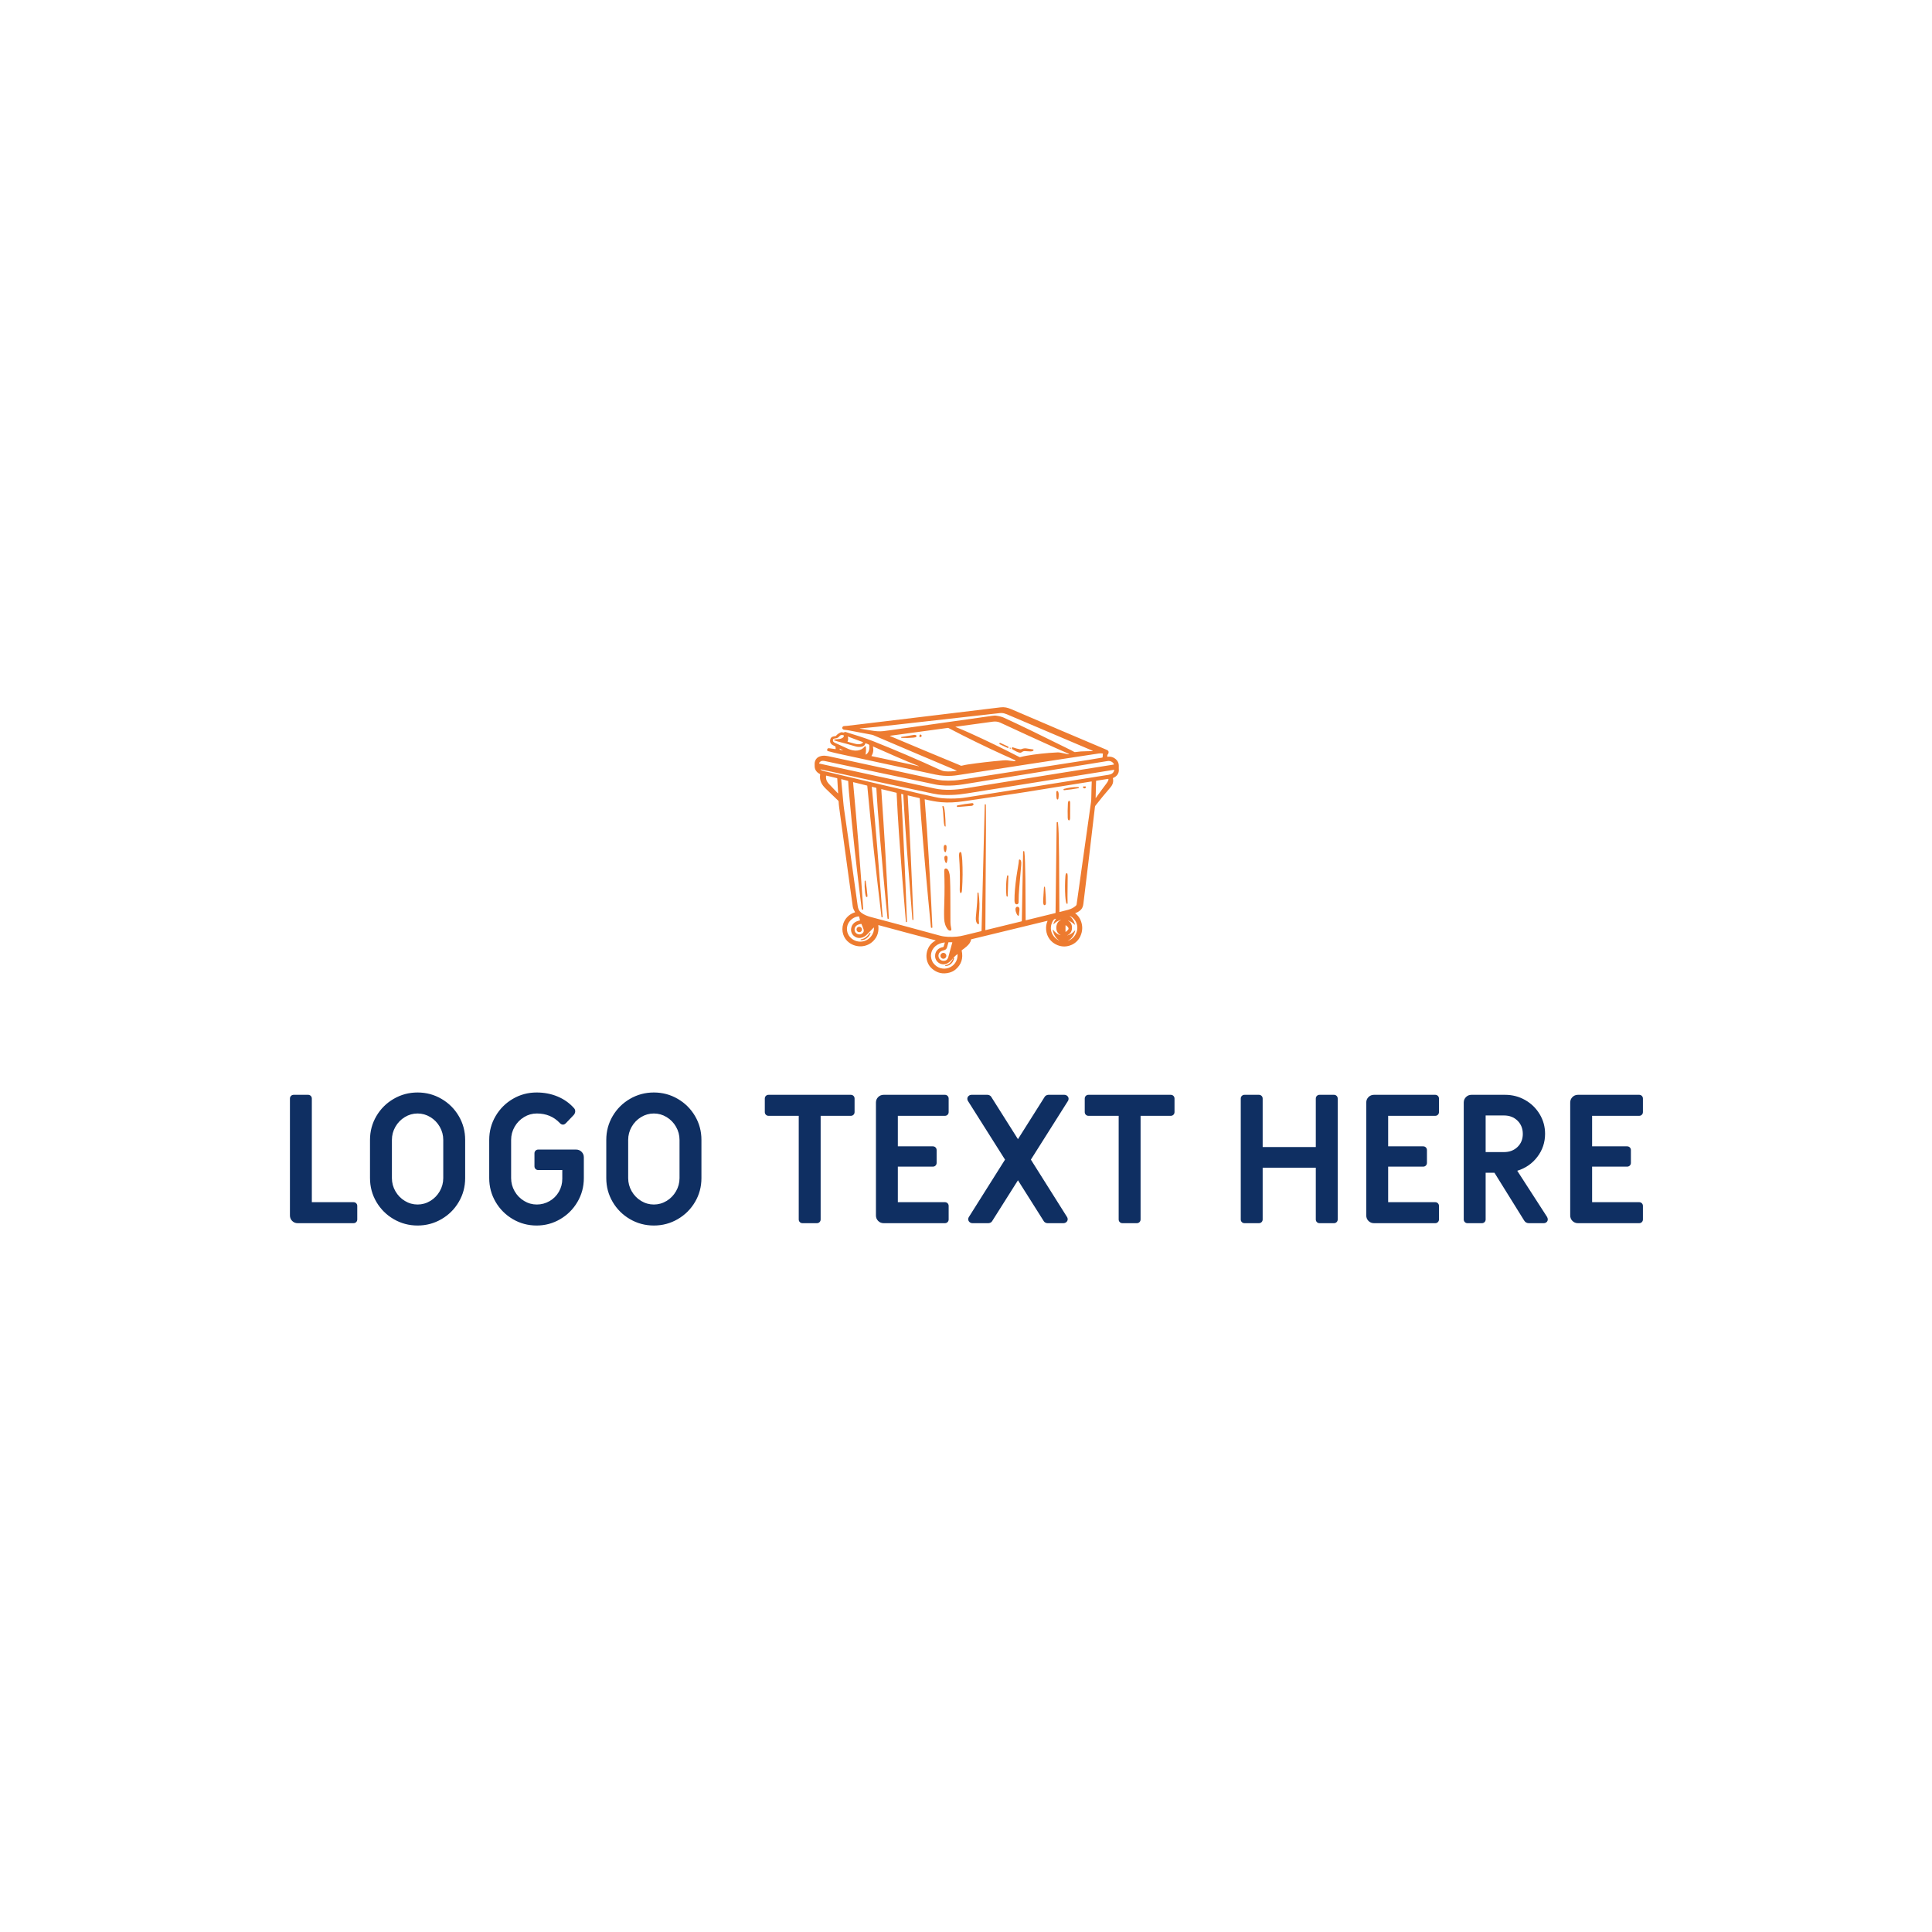 <svg width="1000" height="1000" viewBox="0 0 1000 1000" xmlns="http://www.w3.org/2000/svg"><defs/><path fill="#ffffff" d="M 0 0 L 1000 0 L 1000 1000 L 0 1000 Z"/><path fill="#ed7b30" transform="matrix(0.405 0 0 0.405 31.49 53.954)" d="M 1044.733 1049.401 C 1045.632 1057.151 1043.871 1063.792 1038.3 1069.414 C 1030.022 1077.765 1016.944 1078.349 1007.643 1071.642 C 1000.057 1066.169 997.132 1056.542 999.856 1047.614 C 1002.015 1040.535 1007.643 1034.897 1014.881 1032.763 C 1015.081 1032.704 1015.126 1032.587 1015.016 1032.411 C 1013.356 1029.768 1012.37 1027.342 1012.061 1025.13 C 1010.248 1012.189 1008.503 999.608 1006.827 987.389 C 1002.8 958.091 998.743 928.374 994.657 898.238 C 994.332 895.861 994.161 893.49 994.011 891.102 C 993.984 890.699 993.824 890.359 993.535 890.08 C 988.179 884.943 982.908 879.867 977.723 874.851 C 972.401 869.705 969.363 864.408 970.375 856.823 C 970.428 856.415 970.219 856.019 969.853 855.836 C 966.127 853.961 963.648 850.798 963.425 846.633 C 963.301 844.225 963.167 841.404 964.04 839.156 C 965.104 836.41 967.018 834.547 969.78 833.565 C 974.844 831.761 979.004 832.779 984.166 833.901 C 1028.122 843.422 1071.972 852.926 1115.715 862.414 C 1120.183 863.382 1123.776 863.971 1126.493 864.181 C 1131.612 864.581 1136.709 864.598 1141.783 864.233 C 1144.645 864.026 1148.018 863.62 1151.901 863.014 C 1205.526 854.629 1259.159 846.306 1312.799 838.046 C 1319.092 837.078 1325.131 836.067 1330.915 835.013 C 1331.191 834.964 1331.399 834.735 1331.421 834.455 L 1331.777 830.171 C 1331.795 829.954 1331.695 829.827 1331.478 829.789 C 1329.831 829.503 1328.16 829.487 1326.465 829.742 C 1264.413 839.119 1204.313 848.355 1146.163 857.449 C 1143.515 857.866 1140.845 858.15 1138.154 858.302 C 1131.419 858.685 1124.68 858.163 1117.939 856.737 C 1076.233 847.904 1034.782 838.991 993.588 829.996 C 989.359 829.069 984.982 827.977 980.458 826.72 C 979.611 826.482 979.238 825.928 979.342 825.056 C 979.363 824.884 979.398 824.712 979.446 824.539 C 979.77 823.351 980.542 822.841 981.761 823.01 L 989.899 824.152 C 990.165 824.19 990.287 824.075 990.266 823.806 L 990.065 821.315 C 990.03 820.919 989.776 820.579 989.409 820.437 C 985.415 818.876 982.107 816.789 983.368 811.746 C 984.241 808.258 987.042 807.86 990.081 807.514 C 990.339 807.483 990.549 807.366 990.711 807.163 C 992.138 805.349 994.152 803.954 996.313 802.956 C 997.682 802.321 998.984 802.662 1000.359 802.967 C 1000.573 803.015 1000.765 802.968 1000.938 802.827 C 1001.63 802.259 1002.449 802.124 1003.392 802.424 C 1014.972 806.077 1027.006 809.612 1037.976 813.973 C 1066.751 825.421 1095.092 837.546 1122.999 850.351 C 1125.2 851.358 1127.69 852.314 1130.14 852.516 C 1135.029 852.926 1139.906 852.705 1144.774 851.854 C 1145.122 851.792 1145.132 851.692 1144.804 851.555 C 1108.3 836.184 1072.895 821.151 1038.591 806.455 C 1037.738 806.093 1036.653 805.835 1035.697 805.649 C 1025.128 803.62 1015.238 801.751 1006.026 800.043 C 1004.415 799.743 1002.771 799.629 1001.138 799.418 C 1000.304 799.308 999.652 798.966 999.18 798.395 C 998.033 797 998.973 795.083 1000.596 794.768 C 1001.95 794.51 1003.438 794.602 1004.854 794.432 C 1018.495 792.799 1031.536 791.234 1043.975 789.735 C 1064.982 787.21 1085.994 784.685 1107.01 782.16 C 1139.467 778.261 1170.733 774.472 1200.807 770.797 C 1206.123 770.146 1209.968 771.107 1215.203 773.349 C 1259.397 792.334 1299.878 809.577 1336.644 825.078 C 1338.468 825.843 1339.533 826.959 1338.958 829.14 C 1338.786 829.795 1338.478 830.37 1338.033 830.866 C 1337.325 831.652 1337.32 832.752 1337.392 833.723 C 1337.404 833.88 1337.543 833.996 1337.703 833.984 C 1337.71 833.984 1337.717 833.983 1337.724 833.982 C 1342.009 833.348 1345.723 834.566 1348.865 837.635 C 1350.298 839.037 1351.267 840.717 1351.774 842.673 C 1352.394 845.066 1351.903 847.618 1352.126 850.124 C 1352.569 855.146 1349.495 859.177 1344.824 861.006 C 1344.634 861.08 1344.526 861.282 1344.571 861.482 C 1345.511 865.653 1344.502 869.46 1341.543 872.901 C 1334.223 881.41 1327.796 889.235 1322.264 896.376 C 1321.899 896.852 1321.68 897.403 1321.608 898.03 C 1316.768 939.681 1311.852 980.877 1306.861 1021.615 C 1306.437 1025.042 1305.523 1027.852 1302.913 1030.116 C 1300.888 1031.869 1298.745 1033.066 1296.485 1033.707 C 1296.408 1033.728 1296.364 1033.81 1296.386 1033.888 C 1296.396 1033.919 1296.413 1033.946 1296.438 1033.966 C 1299.209 1036.027 1301.73 1039.293 1303.073 1042.357 C 1306.177 1049.429 1306.112 1056.476 1302.877 1063.497 C 1300.743 1068.137 1296.614 1072.204 1291.876 1074.287 C 1285.766 1076.976 1279.699 1077.104 1273.677 1074.669 C 1265.451 1071.336 1260.051 1064.148 1259.25 1055.349 C 1258.867 1051.177 1259.448 1047.346 1260.991 1043.857 C 1261.031 1043.762 1260.986 1043.653 1260.89 1043.614 C 1260.855 1043.598 1260.816 1043.595 1260.779 1043.604 L 1163.614 1067.176 C 1163.418 1067.223 1163.271 1067.385 1163.247 1067.584 C 1162.787 1071.119 1160.394 1073.92 1157.713 1076.271 C 1155.685 1078.045 1153.612 1079.671 1151.497 1081.149 C 1151.34 1081.258 1151.265 1081.45 1151.306 1081.635 C 1153.452 1091.535 1150.848 1099.58 1143.493 1105.77 C 1141.267 1107.645 1138.644 1108.991 1135.623 1109.807 C 1127.218 1112.073 1119.756 1110.348 1113.238 1104.629 C 1102.092 1094.852 1104.743 1075.475 1117.94 1068.856 C 1118.185 1068.735 1118.176 1068.641 1117.915 1068.572 C 1093.598 1062.212 1069.327 1055.68 1045.061 1049.118 C 1044.813 1049.045 1044.702 1049.142 1044.733 1049.401 Z M 1318.201 826.071 C 1282.986 811.127 1247.833 796.085 1212.629 781.188 C 1207.384 778.966 1204.619 777.623 1199.881 778.149 C 1155.253 783.158 1111.038 788.122 1067.237 793.041 C 1050.154 794.96 1034.86 796.526 1021.356 797.738 C 1020.629 797.803 1020.626 797.893 1021.346 798.007 C 1026.165 798.768 1031.039 799.57 1035.969 800.41 C 1041.012 801.273 1046.365 801.748 1051.083 801.185 C 1054.501 800.779 1058.204 800.293 1062.193 799.728 C 1101.564 794.161 1140.898 788.608 1180.198 783.069 C 1183.25 782.642 1186.547 782.177 1190.088 781.674 C 1192.327 781.357 1193.876 781.254 1194.734 781.363 C 1199.102 781.914 1202.636 782.808 1205.338 784.045 C 1224.65 792.891 1253.254 806.743 1291.151 825.6 C 1292.603 826.324 1293.993 827.253 1295.47 827.91 C 1295.632 827.982 1295.801 828.005 1295.977 827.977 C 1301.103 827.236 1306.179 826.866 1311.205 826.866 C 1313.496 826.866 1315.789 826.819 1318.083 826.726 C 1319.094 826.686 1319.134 826.467 1318.201 826.071 Z M 1271.044 822.598 C 1248.06 812.233 1224.854 801.645 1200.965 790.499 C 1197.927 789.08 1194.721 788.6 1191.349 789.058 C 1175.62 791.19 1159.734 793.354 1143.692 795.548 C 1143.216 795.613 1143.201 795.736 1143.645 795.915 C 1149.905 798.423 1155.949 800.998 1161.777 803.64 C 1183.332 813.399 1204.474 823.642 1225.206 834.369 C 1225.433 834.486 1225.673 834.512 1225.924 834.447 C 1228.646 833.72 1231.361 833.119 1234.068 832.644 C 1246.27 830.498 1259.445 829.075 1273.592 828.376 C 1274.929 828.311 1276.261 828.416 1277.587 828.691 C 1280.47 829.284 1283.39 829.892 1286.345 830.515 C 1286.738 830.598 1287.218 830.598 1287.626 830.613 C 1288.874 830.661 1288.923 830.441 1287.776 829.951 C 1282.388 827.651 1276.811 825.199 1271.044 822.598 Z M 1203.626 831.114 C 1180.647 820.628 1158.091 809.592 1135.961 798.007 C 1135.386 797.704 1134.799 797.409 1134.199 797.123 C 1134.044 797.051 1133.884 797.027 1133.719 797.051 L 1059.852 807.091 C 1059.371 807.156 1059.353 807.284 1059.801 807.473 C 1088.934 819.775 1118.472 832.118 1148.414 844.502 C 1149.499 844.957 1150.223 845.654 1151.499 845.339 C 1154.296 844.65 1156.779 844.144 1158.95 843.82 C 1172.95 841.729 1188.054 839.979 1204.262 838.57 C 1206.591 838.37 1208.283 838.346 1209.342 838.498 C 1212.958 839.021 1216.331 839.39 1219.459 839.604 C 1219.897 839.631 1220.059 839.435 1219.944 839.015 C 1219.851 838.671 1219.641 838.417 1219.314 838.256 C 1214.043 835.667 1208.83 833.491 1203.626 831.114 Z M 988.229 812.45 C 988.398 812.075 988.703 811.865 989.144 811.82 C 991.156 811.61 993.243 811.388 995.407 811.153 C 997.272 810.951 1001.174 809.334 1000.673 806.921 C 1000.628 806.707 1000.472 806.535 1000.265 806.471 C 998.507 805.918 996.626 805.882 995.34 807.411 C 994.302 808.641 993.02 809.845 991.402 810.14 C 990.365 810.333 989.332 810.545 988.301 810.775 C 986.405 811.194 986.332 813.69 987.407 814.816 C 987.917 815.346 988.525 815.775 989.231 816.103 C 994.877 818.721 1000.552 821.307 1006.257 823.859 C 1013.527 827.109 1022.472 827.419 1027.546 820.578 C 1027.724 820.34 1028.06 820.292 1028.298 820.47 C 1028.347 820.507 1028.39 820.553 1028.424 820.604 C 1028.731 821.076 1028.904 821.602 1028.946 822.18 C 1029.152 824.943 1029.039 827.701 1028.604 830.453 C 1028.491 831.18 1028.732 831.328 1029.328 830.897 C 1033.079 828.179 1033.762 823.394 1033.219 819.054 C 1033.197 818.884 1033.11 818.728 1032.977 818.615 C 1032.656 818.346 1032.298 818.14 1031.902 817.995 C 1030.817 817.592 1029.761 817.155 1028.734 816.682 C 1028.543 816.594 1028.315 816.679 1028.225 816.873 C 1028.218 816.888 1028.212 816.904 1028.207 816.919 C 1027.397 819.52 1025.501 820.961 1022.518 821.244 C 1020.003 821.482 1017.769 821.309 1015.816 820.727 C 1008.441 818.523 1000.688 816.385 992.558 814.315 C 991.259 813.984 989.883 813.531 988.429 812.956 C 988.237 812.878 988.143 812.658 988.222 812.465 C 988.225 812.46 988.227 812.455 988.229 812.45 Z M 1024.86 815.168 L 1005.819 808.084 C 1005.643 808.019 1005.589 808.072 1005.653 808.244 C 1006.469 810.449 1006.401 812.5 1005.447 814.398 C 1005.343 814.601 1005.402 814.731 1005.622 814.786 C 1008.927 815.599 1012.11 816.452 1015.177 817.344 C 1018.334 818.264 1022.411 818.388 1025.021 816.016 C 1025.228 815.828 1025.243 815.508 1025.054 815.301 C 1025 815.241 1024.934 815.196 1024.86 815.168 Z M 1068.414 834.184 C 1058.82 829.991 1048.737 825.547 1038.165 820.852 C 1038.083 820.813 1037.984 820.848 1037.944 820.93 C 1037.928 820.964 1037.923 821.002 1037.932 821.038 C 1038.863 825.544 1038.225 829.466 1036.02 832.804 C 1035.96 832.895 1035.986 833.016 1036.078 833.076 C 1036.098 833.089 1036.121 833.099 1036.144 833.104 C 1052.904 836.635 1069.654 840.193 1086.396 843.779 C 1089.783 844.503 1093.132 845.273 1096.447 846.089 C 1096.457 846.092 1096.464 846.089 1096.468 846.079 L 1096.504 845.955 C 1096.527 845.882 1096.504 845.832 1096.432 845.805 C 1086.931 842.067 1077.592 838.194 1068.414 834.184 Z M 995.36 823.963 L 995.339 824.335 C 995.321 824.714 995.499 824.945 995.871 825.027 L 999.54 825.843 C 999.802 825.902 999.818 825.859 999.592 825.714 C 998.548 825.042 997.308 824.358 995.871 823.663 C 995.547 823.505 995.377 823.604 995.36 823.963 Z M 1345.84 843.335 C 1344.305 840.4 1341.066 838.855 1337.774 839.393 C 1277.824 849.104 1216.335 859.036 1153.308 869.187 C 1145.526 870.441 1137.933 870.963 1130.531 870.752 C 1125.656 870.618 1121.262 870.141 1117.349 869.321 C 1073.865 860.216 1027.616 850.397 978.602 839.863 C 974.427 838.964 971.41 838.189 969.11 841.925 C 968.973 842.146 969.042 842.436 969.262 842.572 C 969.309 842.601 969.361 842.621 969.414 842.633 C 1018.617 853.422 1067.76 864.039 1116.842 874.484 C 1129.843 877.249 1143.469 876.298 1156.434 874.21 C 1197.138 867.654 1237.806 861.107 1278.438 854.569 C 1299.686 851.152 1322.053 847.605 1345.541 843.929 C 1345.916 843.87 1346.016 843.673 1345.84 843.335 Z M 1338.962 856.992 C 1342.75 856.392 1345.334 854.894 1346.264 851.029 C 1346.309 850.84 1346.195 850.651 1346.009 850.605 C 1345.963 850.594 1345.916 850.592 1345.871 850.6 C 1284.525 860.435 1222.111 870.46 1158.63 880.674 C 1154.754 881.297 1151.394 881.758 1148.549 882.059 C 1141.613 882.786 1134.557 882.998 1127.378 882.7 C 1123.454 882.538 1119.124 881.956 1114.388 880.953 C 1066.17 870.746 1018.581 860.484 971.621 850.166 C 970.491 849.918 970.417 850.103 971.398 850.719 C 972.504 851.415 974.063 851.992 976.075 852.45 C 976.64 852.581 977.214 852.715 977.796 852.853 C 1017.67 862.344 1058.378 871.912 1099.919 881.557 C 1104.873 882.704 1110.426 883.959 1116.578 885.325 C 1120.537 886.203 1123.851 886.744 1126.525 886.947 C 1133.739 887.491 1140.895 887.502 1147.995 886.978 C 1150.766 886.774 1154.183 886.358 1158.247 885.727 C 1166.918 884.38 1175.503 883.032 1184.001 881.681 C 1230.979 874.216 1279.817 866.432 1330.52 858.33 C 1333.272 857.889 1336.086 857.443 1338.962 856.992 Z M 977.961 858.428 C 977.553 862.505 978.85 865.647 981.49 868.504 C 985.262 872.579 989.081 876.586 992.946 880.523 C 993.269 880.857 993.418 880.792 993.39 880.327 L 992.274 861.642 C 992.265 861.482 992.154 861.348 992.001 861.311 L 978.473 858.061 C 978.248 858.008 978.023 858.148 977.971 858.374 C 977.966 858.392 977.963 858.41 977.961 858.428 Z M 1336.549 867.76 C 1337.438 866.587 1338.957 864.252 1338.91 862.768 C 1338.896 862.334 1338.676 862.151 1338.249 862.221 L 1323.394 864.551 C 1323.17 864.586 1323.056 864.717 1323.053 864.944 L 1322.494 886.522 C 1322.487 886.812 1322.566 886.837 1322.732 886.599 C 1327.303 880.172 1331.91 873.892 1336.549 867.76 Z M 1025.051 1029.305 C 1024.744 1029.384 1024.461 1029.373 1024.203 1029.274 C 1023.835 1029.134 1023.574 1028.803 1023.526 1028.417 C 1017.216 978.641 1011.662 928.993 1007.213 879.15 C 1006.786 874.372 1006.467 869.689 1006.258 865.1 C 1006.25 864.911 1006.154 864.792 1005.968 864.744 L 997.581 862.569 C 997.378 862.517 997.287 862.594 997.308 862.801 C 998.214 872.361 999.092 881.95 999.944 891.572 C 1000.251 895.083 1000.646 898.505 1001.132 901.839 C 1002.983 914.534 1004.806 927.249 1006.605 939.985 C 1010.142 965.084 1014.072 993.25 1018.391 1024.48 C 1018.892 1028.107 1020.039 1030.892 1022.788 1033.088 C 1026.245 1035.843 1030.72 1037.564 1034.952 1038.685 C 1063.047 1046.136 1093.765 1054.414 1123.56 1062.547 C 1130.262 1064.376 1137.775 1064.407 1144.865 1063.833 C 1147.772 1063.599 1151.133 1062.996 1154.946 1062.024 C 1161.942 1060.244 1169.108 1058.499 1176.442 1056.79 C 1176.578 1056.76 1176.676 1056.641 1176.679 1056.501 L 1180.767 895.116 C 1180.772 894.869 1180.969 894.668 1181.216 894.657 L 1181.417 894.651 C 1181.947 894.628 1182.217 894.881 1182.224 895.417 C 1182.344 906.175 1182.384 916.728 1182.342 927.076 C 1182.181 969.813 1181.92 1012.55 1181.563 1055.286 C 1181.559 1055.483 1181.654 1055.557 1181.846 1055.509 L 1227.788 1044.28 C 1228.008 1044.224 1228.164 1044.028 1228.171 1043.8 L 1229.793 955.011 C 1229.797 954.814 1229.926 954.642 1230.113 954.587 C 1230.895 954.349 1231.328 954.621 1231.41 955.403 C 1231.8 959.048 1232.079 963.386 1232.248 968.42 C 1232.475 975.274 1232.63 982.55 1232.713 990.246 C 1232.902 1007.722 1233.015 1025.201 1233.049 1042.684 C 1233.049 1042.888 1233.147 1042.964 1233.344 1042.916 L 1270.966 1033.714 C 1271.159 1033.665 1271.258 1033.543 1271.261 1033.347 L 1272.687 918.065 C 1272.693 917.69 1272.999 917.388 1273.375 917.388 L 1273.68 917.383 C 1274.028 917.384 1274.318 917.648 1274.352 917.992 C 1274.814 922.645 1275.107 927.312 1275.231 931.99 C 1275.506 942.711 1275.682 952.611 1275.757 961.692 C 1275.957 985.627 1276.095 1009.055 1276.171 1031.977 C 1276.171 1032.27 1276.312 1032.379 1276.595 1032.307 C 1281.038 1031.184 1284.824 1030.194 1287.952 1029.336 C 1291.269 1028.43 1294.254 1026.85 1296.907 1024.598 C 1297.654 1023.96 1298.069 1023.35 1298.152 1022.768 C 1304.291 979.202 1310.426 935.635 1316.557 892.068 C 1316.819 890.214 1316.958 887.833 1316.976 884.922 C 1317.022 878.509 1317.286 872.087 1317.513 865.814 C 1317.52 865.576 1317.407 865.476 1317.172 865.514 C 1287.694 870.192 1259.002 874.791 1231.096 879.31 C 1227.747 879.854 1224.342 880.385 1220.88 880.901 C 1198.588 884.229 1176.291 887.526 1153.989 890.792 C 1144.203 892.224 1134.256 892.869 1124.897 891.985 C 1118.318 891.358 1111.458 890.128 1104.316 888.296 C 1104.195 888.265 1104.07 888.339 1104.039 888.464 C 1104.033 888.487 1104.03 888.514 1104.032 888.539 C 1105.08 901.378 1106.037 914.267 1106.905 927.206 C 1109.706 969.108 1112.015 1010.755 1113.835 1052.145 C 1113.841 1052.297 1113.74 1052.436 1113.592 1052.481 C 1113.244 1052.586 1112.913 1052.626 1112.6 1052.594 C 1112.291 1052.563 1112.046 1052.319 1112.016 1052.01 C 1107.235 1003.72 1103.011 956.693 1099.346 910.928 C 1098.753 903.49 1098.207 895.612 1097.707 887.293 C 1097.69 887.004 1097.541 886.826 1097.258 886.76 L 1082.434 883.278 C 1082.381 883.264 1082.327 883.298 1082.313 883.352 C 1082.311 883.362 1082.309 883.372 1082.309 883.381 C 1085.175 935.491 1087.615 988.34 1089.626 1041.928 C 1089.64 1042.318 1089.452 1042.518 1089.063 1042.528 L 1088.821 1042.534 C 1088.493 1042.541 1088.317 1042.382 1088.294 1042.058 C 1085.823 1011.381 1083.446 980.932 1081.163 950.711 C 1079.423 927.727 1077.918 904.898 1076.646 882.224 C 1076.636 882.041 1076.54 881.929 1076.357 881.888 L 1074.332 881.428 C 1074.118 881.379 1074.017 881.466 1074.026 881.686 C 1076.938 935.647 1079.383 990.026 1081.364 1044.823 C 1081.373 1045.065 1081.183 1045.268 1080.94 1045.277 C 1080.937 1045.278 1080.934 1045.278 1080.93 1045.278 L 1080.444 1045.282 C 1080.169 1045.286 1080.019 1045.15 1079.995 1044.874 C 1076.461 1004.05 1073.484 966.073 1071.066 930.946 C 1069.963 914.956 1068.989 898.057 1068.141 880.25 C 1068.131 880.105 1068.032 879.984 1067.893 879.95 L 1048.619 875.253 C 1048.575 875.241 1048.53 875.268 1048.518 875.312 C 1048.516 875.322 1048.514 875.332 1048.516 875.341 C 1052.368 930.199 1055.589 985.295 1058.184 1040.626 C 1058.194 1040.892 1058.068 1041.027 1057.806 1041.034 L 1057.057 1041.06 C 1056.73 1041.07 1056.549 1040.912 1056.514 1040.584 C 1054.889 1025.247 1053.158 1007.521 1051.322 987.402 C 1048.366 954.986 1045.928 926.302 1044.01 901.351 C 1043.317 892.298 1042.816 883.291 1042.247 873.975 C 1042.238 873.8 1042.114 873.651 1041.942 873.608 L 1036.625 872.322 C 1036.543 872.298 1036.457 872.348 1036.434 872.434 C 1036.429 872.453 1036.427 872.473 1036.429 872.493 C 1038.899 897.892 1041.16 923.058 1043.214 947.992 C 1044.437 962.84 1046.795 993.051 1050.287 1038.627 C 1050.311 1038.923 1050.176 1039.068 1049.879 1039.065 L 1049.213 1039.06 C 1049.003 1039.056 1048.828 1038.9 1048.805 1038.693 C 1042.206 982.83 1035.711 927.09 1030.647 871.041 C 1030.633 870.893 1030.554 870.801 1030.41 870.767 L 1012.806 866.395 C 1012.675 866.363 1012.544 866.443 1012.512 866.573 C 1012.505 866.599 1012.503 866.626 1012.505 866.653 C 1017.546 920.238 1021.863 974.268 1025.46 1028.745 C 1025.48 1029.047 1025.344 1029.233 1025.051 1029.305 Z M 1296.291 1056.149 C 1296.322 1056.256 1296.324 1056.364 1296.296 1056.475 C 1294.78 1062.289 1291.738 1066.484 1287.171 1069.057 C 1286.626 1069.364 1286.647 1069.407 1287.233 1069.186 C 1299.743 1064.479 1303.603 1048.243 1292.803 1039.391 C 1291.794 1038.561 1290.709 1037.893 1289.548 1037.387 C 1289.145 1037.211 1289.113 1037.264 1289.455 1037.547 C 1292.527 1040.1 1294.74 1043.633 1296.095 1048.15 C 1296.133 1048.282 1296.055 1048.386 1295.863 1048.465 C 1295.741 1048.516 1295.6 1048.486 1295.507 1048.393 C 1293.275 1046.075 1290.558 1044.345 1287.358 1043.205 C 1287.314 1043.191 1287.281 1043.205 1287.26 1043.246 L 1287.202 1043.365 C 1287.192 1043.382 1287.197 1043.396 1287.218 1043.406 C 1290.361 1045.025 1292.032 1047.726 1292.236 1051.508 C 1292.515 1056.676 1290.492 1060.223 1286.165 1062.149 C 1286.11 1062.172 1286.093 1062.212 1286.113 1062.267 L 1286.118 1062.272 C 1286.125 1062.296 1286.142 1062.305 1286.17 1062.298 C 1289.953 1061.35 1293.184 1059.272 1295.864 1056.061 C 1296.059 1055.823 1296.202 1055.853 1296.291 1056.149 Z M 1030.616 1060.758 C 1025.857 1065.9 1018.51 1067.584 1013.099 1062.526 C 1010.639 1060.221 1009.482 1056.667 1010.014 1053.364 C 1010.97 1047.453 1015.202 1044.187 1021.031 1043.159 C 1021.262 1043.118 1021.35 1042.981 1021.295 1042.751 L 1020.194 1038.261 C 1020.145 1038.069 1019.968 1037.937 1019.77 1037.946 C 1014.091 1038.24 1008.717 1042.183 1006.258 1047.118 C 1003.395 1052.869 1004.428 1059.887 1008.742 1064.516 C 1016.416 1072.763 1029.39 1071.941 1035.937 1062.924 C 1038.273 1059.706 1039.348 1056.233 1039.162 1052.501 C 1039.157 1052.364 1039.042 1052.258 1038.905 1052.263 C 1038.842 1052.266 1038.783 1052.292 1038.738 1052.336 C 1035.921 1055.143 1033.213 1057.95 1030.616 1060.758 Z M 1267.918 1055.069 C 1268.045 1055.049 1268.17 1055.102 1268.243 1055.204 C 1270.289 1058.108 1274.066 1061.327 1277.683 1061.905 C 1277.703 1061.907 1277.72 1061.891 1277.721 1061.872 C 1277.722 1061.858 1277.715 1061.846 1277.703 1061.839 C 1272.401 1059.239 1271.233 1053.396 1272.949 1048.171 C 1273.81 1045.546 1275.504 1043.707 1278.028 1042.653 C 1278.049 1042.645 1278.056 1042.632 1278.049 1042.611 L 1277.997 1042.493 C 1277.983 1042.454 1277.957 1042.44 1277.92 1042.451 C 1274.385 1043.44 1271.484 1045.136 1269.218 1047.541 C 1268.684 1048.106 1268.491 1048.008 1268.639 1047.247 C 1269.032 1045.226 1270.587 1042.849 1271.766 1041.278 C 1271.979 1040.992 1271.911 1040.88 1271.559 1040.942 C 1269.229 1041.34 1268.515 1042.507 1267.477 1044.446 C 1262.439 1053.86 1266.413 1064.252 1275.817 1068.799 C 1275.862 1068.82 1275.896 1068.808 1275.921 1068.763 L 1275.926 1068.763 C 1275.957 1068.704 1275.945 1068.657 1275.89 1068.618 C 1271.301 1065.823 1268.728 1060.562 1267.622 1055.328 C 1267.592 1055.19 1267.691 1055.104 1267.918 1055.069 Z M 1014.416 1055.461 C 1014.814 1060.334 1020.741 1062.634 1024.399 1059.626 C 1026.275 1058.086 1026.6 1056.17 1025.686 1053.932 C 1024.838 1051.855 1024.038 1049.814 1023.283 1047.809 C 1023.208 1047.613 1023.066 1047.527 1022.859 1047.551 C 1018.416 1048.052 1013.988 1050.253 1014.416 1055.461 Z M 1287.481 1054.687 C 1288.964 1052.671 1285.704 1050.17 1284.272 1049.235 C 1284.194 1049.184 1284.088 1049.206 1284.037 1049.286 C 1284.019 1049.312 1284.01 1049.344 1284.009 1049.376 L 1283.968 1057.545 C 1283.968 1057.773 1284.065 1057.827 1284.257 1057.71 C 1285.462 1056.973 1286.538 1055.965 1287.481 1054.687 Z M 1127.27 1094.692 C 1130.905 1095.088 1133.226 1093.469 1134.236 1089.835 C 1135.982 1083.552 1137.691 1077.323 1139.362 1071.15 C 1139.385 1071.071 1139.356 1071.031 1139.274 1071.031 L 1134.556 1070.985 C 1134.455 1070.985 1134.391 1071.033 1134.36 1071.13 C 1133.767 1072.921 1133.26 1074.738 1132.84 1076.581 C 1132.36 1078.689 1131.444 1080.456 1129.218 1081.046 C 1127.27 1081.563 1125.172 1081.996 1123.668 1083.423 C 1119.705 1087.189 1121.736 1094.082 1127.27 1094.692 Z M 1130.195 1100.887 C 1130.098 1100.576 1130.211 1100.367 1130.531 1100.256 C 1131.027 1100.088 1131.53 1099.959 1132.04 1099.873 C 1135.414 1099.295 1138.421 1095.559 1139.868 1092.578 C 1140.488 1091.297 1140.357 1091.215 1139.475 1092.335 C 1137.846 1094.392 1136 1096.086 1133.941 1097.42 C 1126.831 1102.024 1117.794 1097.141 1117.334 1089.203 C 1116.956 1082.728 1121.267 1078.172 1127.539 1077.139 C 1127.88 1077.083 1128.101 1076.891 1128.2 1076.56 L 1129.756 1071.491 C 1129.808 1071.325 1129.747 1071.252 1129.575 1071.268 C 1120.816 1072.111 1113.231 1077.397 1112.125 1086.497 C 1111.671 1090.212 1112.869 1094.785 1115.169 1097.767 C 1125.685 1111.394 1146.735 1103.695 1146.043 1086.513 C 1146.04 1086.416 1145.999 1086.342 1145.919 1086.29 C 1145.831 1086.231 1145.714 1086.238 1145.63 1086.306 C 1144.007 1087.595 1142.432 1089.041 1140.901 1090.647 C 1140.709 1090.847 1140.75 1090.965 1141.026 1091.003 C 1141.587 1091.079 1141.792 1091.384 1141.64 1091.917 C 1140.428 1096.165 1138.045 1099.071 1134.494 1100.634 C 1133.254 1101.179 1132.009 1101.411 1130.759 1101.331 C 1130.496 1101.317 1130.272 1101.139 1130.195 1100.887 Z"/><path fill="#ed7b30" transform="matrix(0.405 0 0 0.405 31.49 53.954)" d="M 1097.512 806.467 C 1097.93 805.03 1099.537 805.366 1099.991 806.575 C 1100.554 808.068 1099.211 809.009 1097.857 808.74 C 1097.667 808.704 1097.502 808.589 1097.402 808.425 C 1097.051 807.841 1097.33 807.071 1097.512 806.467 Z"/><path fill="#ed7b30" transform="matrix(0.405 0 0 0.405 31.49 53.954)" d="M 1093.404 808.089 C 1093.195 808.553 1092.789 808.898 1092.298 809.029 C 1091.451 809.256 1090.543 809.411 1089.575 809.494 C 1084.848 809.908 1080.284 810.036 1075.882 809.882 C 1075.282 809.858 1074.7 809.778 1074.136 809.644 C 1073.984 809.606 1073.879 809.517 1073.821 809.375 C 1073.752 809.213 1073.765 809.058 1073.862 808.91 C 1073.959 808.759 1074.096 808.669 1074.275 808.641 C 1079.488 807.873 1084.844 806.996 1090.345 806.011 C 1091.554 805.795 1094.266 806.182 1093.404 808.089 Z"/><path fill="#ed7b30" transform="matrix(0.405 0 0 0.405 31.49 53.954)" d="M 1211.125 822.17 C 1210.912 822.622 1210.374 822.817 1209.922 822.605 L 1209.922 822.605 L 1199.945 817.932 C 1199.493 817.72 1199.299 817.182 1199.51 816.73 L 1199.528 816.692 C 1199.74 816.239 1200.278 816.045 1200.73 816.257 L 1200.73 816.257 L 1210.707 820.93 C 1211.159 821.142 1211.353 821.68 1211.143 822.133 L 1211.143 822.133 L 1211.125 822.17 Z"/><path fill="#ed7b30" transform="matrix(0.405 0 0 0.405 31.49 53.954)" d="M 1227.313 828.52 C 1224.931 829.895 1217.728 825.43 1215.625 824.03 C 1215.452 823.916 1215.378 823.758 1215.402 823.554 L 1215.506 822.577 C 1215.557 822.112 1215.975 821.776 1216.441 821.827 C 1216.51 821.834 1216.579 821.85 1216.643 821.875 C 1219.733 823.019 1222.68 823.838 1225.485 824.334 C 1226.218 824.468 1226.993 824.479 1227.702 824.179 C 1229.786 823.311 1231.763 822.992 1233.634 823.223 C 1236.499 823.577 1239.493 824.031 1242.614 824.582 C 1243.005 824.649 1243.268 825.02 1243.2 825.412 C 1243.195 825.444 1243.187 825.476 1243.178 825.507 C 1242.687 827.078 1239.922 827.176 1238.44 827.083 C 1236.214 826.949 1234.063 826.825 1231.986 826.711 C 1229.959 826.598 1228.915 827.6 1227.313 828.52 Z"/><path fill="#ed7b30" transform="matrix(0.405 0 0 0.405 31.49 53.954)" d="M 1214.101 823.069 C 1214.194 823.3 1214.118 823.438 1213.873 823.483 C 1213.435 823.563 1213.051 823.478 1212.721 823.23 C 1212.346 822.948 1212.366 822.698 1212.784 822.481 C 1213.382 822.166 1213.822 822.363 1214.101 823.069 Z"/><path fill="#ed7b30" transform="matrix(0.405 0 0 0.405 31.49 53.954)" d="M 1309.52 871.9 C 1309.828 871.9 1310.078 872.15 1310.078 872.458 L 1310.078 872.515 C 1310.078 873.528 1309.273 874.349 1308.28 874.349 L 1308.135 874.349 C 1307.141 874.349 1306.336 873.528 1306.336 872.515 L 1306.336 872.515 L 1306.336 872.458 C 1306.336 872.149 1306.586 871.9 1306.895 871.9 L 1306.895 871.9 L 1309.52 871.9 Z"/><path fill="#ed7b30" transform="matrix(0.405 0 0 0.405 31.49 53.954)" d="M 1281.766 875.088 C 1287.832 873.386 1293.852 872.575 1299.826 872.654 C 1300.353 872.661 1300.775 872.845 1301.093 873.207 C 1301.283 873.427 1301.262 873.759 1301.045 873.949 C 1300.974 874.012 1300.887 874.053 1300.792 874.07 C 1294.616 875.193 1288.413 876.065 1282.186 876.685 C 1281.889 876.716 1281.704 876.587 1281.627 876.298 L 1281.451 875.636 C 1281.378 875.349 1281.484 875.167 1281.766 875.088 Z"/><path fill="#ed7b30" transform="matrix(0.405 0 0 0.405 31.49 53.954)" d="M 1274.036 877.868 C 1275.783 879.532 1275.312 884.901 1274.874 887.314 C 1274.818 887.621 1274.71 887.911 1274.548 888.187 C 1274.306 888.597 1273.777 888.733 1273.366 888.491 C 1273.22 888.405 1273.102 888.278 1273.028 888.126 C 1272.732 887.509 1272.549 886.847 1272.481 886.142 C 1272.233 883.685 1272.148 881.292 1272.227 878.964 C 1272.248 878.275 1272.574 877.838 1273.204 877.651 C 1273.51 877.561 1273.788 877.634 1274.036 877.868 Z"/><path fill="#ed7b30" transform="matrix(0.405 0 0 0.405 31.49 53.954)" d="M 1287.993 915.15 C 1287.084 914.597 1286.866 913.032 1286.831 912.06 C 1286.61 906.172 1286.681 900.036 1287.042 893.649 C 1287.101 892.619 1287.321 891.642 1287.704 890.719 C 1287.891 890.265 1288.409 890.048 1288.864 890.235 C 1288.911 890.255 1288.958 890.278 1289.001 890.305 C 1289.667 890.729 1289.952 891.602 1289.957 892.429 C 1290.001 899.026 1289.981 905.623 1289.894 912.22 C 1289.88 913.167 1289.684 914.018 1289.305 914.772 C 1289.075 915.231 1288.515 915.417 1288.056 915.185 C 1288.035 915.174 1288.013 915.162 1287.993 915.15 Z"/><path fill="#ed7b30" transform="matrix(0.405 0 0 0.405 31.49 53.954)" d="M 1145.799 896.114 C 1152.375 894.77 1158.596 893.809 1164.459 893.23 C 1165.457 893.13 1166.14 893.543 1166.505 894.47 C 1166.573 894.647 1166.558 894.844 1166.463 895.008 C 1165.854 896.01 1165.003 896.565 1163.91 896.671 C 1158.406 897.209 1152.482 897.692 1146.14 898.123 C 1145.608 898.162 1145.145 897.761 1145.107 897.228 C 1145.107 897.224 1145.107 897.222 1145.107 897.218 L 1145.096 897.027 C 1145.068 896.593 1145.368 896.203 1145.799 896.114 Z"/><path fill="#ed7b30" transform="matrix(0.405 0 0 0.405 31.49 53.954)" d="M 1128.463 897.772 C 1129.215 900.173 1129.714 902.954 1129.962 906.112 C 1130.424 911.962 1130.695 917.509 1130.778 922.757 C 1130.781 922.95 1130.623 923.111 1130.426 923.113 C 1130.425 923.113 1130.423 923.113 1130.421 923.113 C 1129.914 923.113 1129.575 922.837 1129.402 922.286 C 1128.882 920.649 1128.571 919.07 1128.467 917.548 C 1128.136 912.794 1127.816 908.222 1127.506 903.829 C 1127.374 901.985 1127.085 899.929 1126.637 897.659 C 1126.576 897.344 1126.748 897.03 1127.045 896.909 C 1127.394 896.772 1127.787 896.93 1128.229 897.386 C 1128.336 897.493 1128.416 897.626 1128.463 897.772 Z"/><path fill="#ed7b30" transform="matrix(0.405 0 0 0.405 31.49 53.954)" d="M 1128.504 948.246 C 1128.918 946.029 1131.719 946.008 1131.91 948.297 C 1132.113 950.76 1131.856 953.117 1131.139 955.366 C 1131.013 955.763 1130.588 955.982 1130.191 955.855 C 1130.089 955.823 1129.995 955.769 1129.915 955.697 C 1128.298 954.225 1128.143 950.189 1128.504 948.246 Z"/><path fill="#ed7b30" transform="matrix(0.405 0 0 0.405 31.49 53.954)" d="M 1149.308 1007.525 C 1148.926 1006.327 1148.755 1005.014 1148.797 1003.587 C 1149.251 988.266 1149.06 975.446 1147.949 961.139 C 1147.85 959.888 1147.742 955.657 1149.675 955.635 C 1149.878 955.635 1150.071 955.724 1150.202 955.878 C 1150.636 956.388 1150.91 956.956 1151.023 957.583 C 1151.537 960.397 1151.88 963.436 1152.056 966.698 C 1152.683 978.345 1152.597 990.517 1151.798 1003.215 C 1151.72 1004.383 1151.653 1007.313 1150.552 1007.985 C 1150.157 1008.229 1149.638 1008.108 1149.394 1007.712 C 1149.358 1007.653 1149.33 1007.59 1149.308 1007.525 Z"/><path fill="#ed7b30" transform="matrix(0.405 0 0 0.405 31.49 53.954)" d="M 1131.052 969.509 C 1129.621 968.047 1128.474 962.766 1129.642 961.215 C 1130.52 960.059 1132.163 960.131 1132.887 961.391 C 1133.873 963.112 1132.732 967.614 1132.199 969.241 C 1132.083 969.602 1131.695 969.802 1131.335 969.685 C 1131.228 969.651 1131.131 969.59 1131.052 969.509 Z"/><path fill="#ed7b30" transform="matrix(0.405 0 0 0.405 31.49 53.954)" d="M 1225.768 965.293 C 1228.207 966.507 1227.371 972.279 1227.195 974.423 C 1226.496 982.846 1225.72 991.747 1224.87 1001.127 C 1224.336 1007.018 1224.057 1013.334 1224.032 1020.076 C 1224.022 1022.767 1220.364 1023.522 1219.346 1020.949 C 1218.988 1020.05 1218.803 1019.03 1218.792 1017.89 C 1218.754 1013.245 1218.951 1008.444 1219.381 1003.484 C 1220.358 992.245 1222.084 981.28 1224.022 969.932 C 1224.245 968.656 1224.286 967.296 1224.43 966.021 C 1224.488 965.51 1224.948 965.143 1225.458 965.201 C 1225.567 965.213 1225.671 965.244 1225.768 965.293 Z"/><path fill="#ed7b30" transform="matrix(0.405 0 0 0.405 31.49 53.954)" d="M 1133.321 1054.309 C 1130.386 1050.45 1129.141 1045.861 1128.934 1041.039 C 1128.639 1034.338 1128.851 1027.32 1129.079 1020.221 C 1129.52 1006.607 1129.496 993.367 1129.007 980.5 C 1128.966 979.404 1128.955 977.818 1129.875 977.1 C 1131.172 976.087 1132.893 977.079 1133.688 978.252 C 1135.982 981.627 1136.235 986.541 1136.417 990.762 C 1136.657 996.53 1136.785 1002.127 1136.799 1007.556 C 1136.841 1020.619 1136.884 1033.022 1136.929 1044.766 C 1136.944 1048 1137.372 1051.043 1138.05 1054.092 C 1138.344 1055.42 1137.574 1056.361 1136.231 1056.164 C 1135.104 1055.996 1134.134 1055.377 1133.321 1054.309 Z"/><path fill="#ed7b30" transform="matrix(0.405 0 0 0.405 31.49 53.954)" d="M 1283.885 986.168 C 1283.951 985.29 1284.179 983.647 1284.851 983.001 C 1285.224 982.64 1285.82 982.649 1286.181 983.022 C 1286.306 983.152 1286.391 983.314 1286.427 983.492 C 1286.675 984.724 1286.788 985.946 1286.768 987.155 C 1286.637 995.515 1286.558 1004.044 1286.531 1012.738 C 1286.52 1015.518 1286.556 1018.14 1286.639 1020.603 C 1286.649 1020.878 1286.63 1021.161 1286.582 1021.45 C 1286.523 1021.785 1286.205 1022.01 1285.871 1021.951 C 1285.712 1021.924 1285.57 1021.835 1285.475 1021.703 C 1285.051 1021.117 1284.769 1020.433 1284.628 1019.652 C 1284.152 1016.989 1283.837 1014.382 1283.682 1011.834 C 1283.163 1003.133 1283.231 994.577 1283.885 986.168 Z"/><path fill="#ed7b30" transform="matrix(0.405 0 0 0.405 31.49 53.954)" d="M 1210.664 985.678 C 1210.922 985.974 1211.027 986.371 1210.979 986.871 C 1210.961 987.057 1210.95 987.245 1210.943 987.434 C 1210.671 995.678 1210.386 1003.922 1210.09 1012.165 C 1210.075 1012.544 1209.878 1012.718 1209.495 1012.686 C 1209.409 1012.679 1209.33 1012.658 1209.258 1012.619 C 1208.792 1012.375 1208.53 1011.951 1208.472 1011.348 C 1207.911 1005.699 1207.874 999.747 1208.365 993.495 C 1208.571 990.835 1208.907 988.345 1209.372 986.022 C 1209.457 985.618 1209.851 985.356 1210.254 985.438 C 1210.414 985.471 1210.558 985.555 1210.664 985.678 Z"/><path fill="#ed7b30" transform="matrix(0.405 0 0 0.405 31.49 53.954)" d="M 1028.788 1012.082 C 1028.333 1010.459 1028.004 1008.799 1027.801 1007.102 C 1027.274 1002.682 1027.101 998.033 1027.284 993.155 C 1027.298 992.817 1027.429 992.534 1027.677 992.302 C 1027.835 992.157 1028.02 992.123 1028.23 992.198 C 1028.418 992.262 1028.553 992.426 1028.582 992.622 C 1029.519 998.957 1030.26 1005.073 1030.804 1010.971 C 1030.852 1011.506 1030.851 1012.041 1030.799 1012.578 C 1030.761 1012.99 1030.397 1013.294 1029.985 1013.256 C 1029.936 1013.252 1029.889 1013.242 1029.843 1013.23 C 1029.311 1013.071 1028.959 1012.689 1028.788 1012.082 Z"/><path fill="#ed7b30" transform="matrix(0.405 0 0 0.405 31.49 53.954)" d="M 1258.012 1002.838 C 1258.612 1009.087 1258.93 1015.181 1258.968 1021.119 C 1258.975 1022.136 1258.645 1022.885 1257.976 1023.367 C 1257.408 1023.779 1256.612 1023.65 1256.198 1023.08 C 1256.171 1023.041 1256.145 1023.001 1256.122 1022.959 C 1255.145 1021.244 1255.398 1018.123 1255.496 1016.273 C 1255.733 1011.533 1256.034 1006.632 1256.395 1001.572 C 1256.422 1001.176 1256.479 1000.788 1256.565 1000.409 C 1256.614 1000.195 1256.745 1000.068 1256.959 1000.027 C 1257.41 999.941 1257.665 1000.091 1257.724 1000.481 C 1257.836 1001.226 1257.933 1002.012 1258.012 1002.838 Z"/><path fill="#ed7b30" transform="matrix(0.405 0 0 0.405 31.49 53.954)" d="M 1172.024 1047.865 C 1169.534 1046.015 1169.171 1042.078 1169.393 1039.215 C 1169.874 1033.026 1170.644 1026.819 1171.011 1020.737 C 1171.273 1016.472 1171.422 1012.28 1171.46 1008.16 C 1171.467 1007.726 1171.676 1007.483 1172.085 1007.431 C 1172.463 1007.382 1172.81 1007.648 1172.86 1008.025 C 1174.162 1017.12 1174.367 1026.14 1173.475 1035.087 C 1173.067 1039.18 1173.036 1042.336 1173.439 1045.918 C 1173.507 1046.523 1173.421 1047.078 1173.18 1047.581 C 1172.997 1047.965 1172.537 1048.128 1172.154 1047.945 C 1172.108 1047.923 1172.065 1047.897 1172.024 1047.865 Z"/><path fill="#ed7b30" transform="matrix(0.405 0 0 0.405 31.49 53.954)" d="M 1223.035 1036.922 C 1221.165 1035.082 1219.16 1029.315 1220.457 1026.938 C 1221.692 1024.67 1224.741 1025.523 1225.118 1027.972 C 1225.215 1028.61 1225.226 1029.223 1225.154 1029.811 C 1224.878 1032.03 1224.625 1034.239 1224.394 1036.436 C 1224.347 1036.875 1223.953 1037.195 1223.513 1037.148 C 1223.332 1037.129 1223.164 1037.049 1223.035 1036.922 Z"/><path fill="#ed7b30" transform="matrix(0.405 0 0 0.405 31.49 53.954)" d="M 1023.883 1054.682 C 1023.883 1056.608 1022.321 1058.169 1020.395 1058.169 C 1018.469 1058.169 1016.908 1056.607 1016.908 1054.682 C 1016.908 1052.755 1018.47 1051.194 1020.395 1051.194 L 1020.395 1051.194 C 1022.322 1051.194 1023.883 1052.755 1023.883 1054.682 L 1023.883 1054.682 Z"/><path fill="#ed7b30" transform="matrix(0.405 0 0 0.405 31.49 53.954)" d="M 1022.85 1067.176 C 1027.428 1066.442 1030.895 1063.352 1033.561 1059.332 C 1033.641 1059.215 1033.727 1059.107 1033.82 1059.012 C 1033.948 1058.881 1034.094 1058.801 1034.259 1058.774 C 1034.521 1058.731 1034.768 1058.911 1034.81 1059.176 C 1034.823 1059.258 1034.815 1059.342 1034.786 1059.42 C 1033.415 1063.129 1030.913 1065.801 1027.278 1067.434 C 1025.625 1068.178 1023.992 1068.454 1022.38 1068.261 C 1022.162 1068.234 1022.007 1068.035 1022.034 1067.817 C 1022.042 1067.754 1022.065 1067.694 1022.1 1067.641 C 1022.28 1067.383 1022.53 1067.227 1022.85 1067.176 Z"/><path fill="#ed7b30" transform="matrix(0.405 0 0 0.405 31.49 53.954)" d="M 1131.693 1088.31 C 1131.693 1090.396 1130.003 1092.087 1127.917 1092.087 C 1125.83 1092.087 1124.14 1090.396 1124.14 1088.31 C 1124.14 1086.224 1125.83 1084.533 1127.917 1084.533 L 1127.917 1084.533 C 1130.002 1084.532 1131.693 1086.224 1131.693 1088.31 L 1131.693 1088.31 Z"/><path id="text" fill="#0f2f62" transform="matrix(0.968 0 0 0.968 -7.245 357.835)" d="M 163.714 283.184 C 162.914 282.384 162.514 281.408 162.514 280.256 L 162.514 217.76 C 162.514 217.184 162.706 216.704 163.09 216.32 C 163.474 215.936 163.954 215.744 164.53 215.744 L 172.21 215.744 C 172.786 215.744 173.266 215.936 173.65 216.32 C 174.034 216.704 174.226 217.184 174.226 217.76 L 174.226 273.152 L 196.498 273.152 C 197.074 273.152 197.554 273.344 197.938 273.728 C 198.322 274.112 198.514 274.592 198.514 275.168 L 198.514 282.368 C 198.514 282.944 198.322 283.424 197.938 283.808 C 197.554 284.192 197.074 284.384 196.498 284.384 L 166.642 284.384 C 165.49 284.384 164.514 283.984 163.714 283.184 Z M 218.002 282.224 C 214.098 279.952 211.01 276.88 208.738 273.008 C 206.466 269.136 205.33 264.896 205.33 260.288 L 205.33 239.84 C 205.33 235.232 206.466 230.992 208.738 227.12 C 211.01 223.248 214.098 220.176 218.002 217.904 C 221.906 215.632 226.162 214.496 230.77 214.496 C 235.378 214.496 239.634 215.632 243.538 217.904 C 247.442 220.176 250.53 223.248 252.802 227.12 C 255.074 230.992 256.21 235.232 256.21 239.84 L 256.21 260.288 C 256.21 264.896 255.074 269.136 252.802 273.008 C 250.53 276.88 247.442 279.952 243.538 282.224 C 239.634 284.496 235.378 285.632 230.77 285.632 C 226.162 285.632 221.906 284.496 218.002 282.224 Z M 237.586 272.48 C 239.698 271.2 241.378 269.472 242.626 267.296 C 243.874 265.12 244.498 262.784 244.498 260.288 L 244.498 239.84 C 244.498 237.344 243.874 235.008 242.626 232.832 C 241.378 230.656 239.698 228.928 237.586 227.648 C 235.474 226.368 233.202 225.728 230.77 225.728 C 228.338 225.728 226.066 226.368 223.954 227.648 C 221.842 228.928 220.162 230.656 218.914 232.832 C 217.666 235.008 217.042 237.344 217.042 239.84 L 217.042 260.288 C 217.042 262.784 217.666 265.12 218.914 267.296 C 220.162 269.472 221.842 271.2 223.954 272.48 C 226.066 273.76 228.338 274.4 230.77 274.4 C 233.202 274.4 235.474 273.76 237.586 272.48 Z M 281.698 282.224 C 277.826 279.952 274.754 276.88 272.482 273.008 C 270.21 269.136 269.074 264.896 269.074 260.288 L 269.074 239.84 C 269.074 235.232 270.21 230.992 272.482 227.12 C 274.754 223.248 277.826 220.176 281.698 217.904 C 285.57 215.632 289.81 214.496 294.418 214.496 C 298.45 214.496 302.194 215.216 305.65 216.656 C 309.106 218.096 312.05 220.192 314.482 222.944 C 314.866 223.392 315.058 223.936 315.058 224.576 C 315.058 225.216 314.802 225.856 314.29 226.496 L 310.066 230.912 C 309.554 231.424 309.042 231.68 308.53 231.68 C 307.89 231.68 307.314 231.392 306.802 230.816 C 303.602 227.424 299.506 225.728 294.514 225.728 C 292.082 225.728 289.81 226.368 287.698 227.648 C 285.586 228.928 283.906 230.656 282.658 232.832 C 281.41 235.008 280.786 237.344 280.786 239.84 L 280.786 260.288 C 280.786 262.784 281.41 265.12 282.658 267.296 C 283.906 269.472 285.586 271.2 287.698 272.48 C 289.81 273.76 292.082 274.4 294.514 274.4 C 296.946 274.4 299.218 273.792 301.33 272.576 C 303.442 271.36 305.106 269.696 306.322 267.584 C 307.538 265.472 308.146 263.168 308.146 260.672 L 308.146 255.968 L 295.282 255.968 C 294.706 255.968 294.226 255.776 293.842 255.392 C 293.458 255.008 293.266 254.528 293.266 253.952 L 293.266 247.04 C 293.266 246.464 293.458 245.984 293.842 245.6 C 294.226 245.216 294.706 245.024 295.282 245.024 L 315.538 245.024 C 316.69 245.024 317.666 245.424 318.466 246.224 C 319.266 247.024 319.666 248 319.666 249.152 L 319.666 260.288 C 319.666 264.896 318.53 269.136 316.258 273.008 C 313.986 276.88 310.914 279.952 307.042 282.224 C 303.17 284.496 298.962 285.632 294.418 285.632 C 289.81 285.632 285.57 284.496 281.698 282.224 Z M 344.338 282.224 C 340.434 279.952 337.346 276.88 335.074 273.008 C 332.802 269.136 331.666 264.896 331.666 260.288 L 331.666 239.84 C 331.666 235.232 332.802 230.992 335.074 227.12 C 337.346 223.248 340.434 220.176 344.338 217.904 C 348.242 215.632 352.498 214.496 357.106 214.496 C 361.714 214.496 365.97 215.632 369.874 217.904 C 373.778 220.176 376.866 223.248 379.138 227.12 C 381.41 230.992 382.546 235.232 382.546 239.84 L 382.546 260.288 C 382.546 264.896 381.41 269.136 379.138 273.008 C 376.866 276.88 373.778 279.952 369.874 282.224 C 365.97 284.496 361.714 285.632 357.106 285.632 C 352.498 285.632 348.242 284.496 344.338 282.224 Z M 363.922 272.48 C 366.034 271.2 367.714 269.472 368.962 267.296 C 370.21 265.12 370.834 262.784 370.834 260.288 L 370.834 239.84 C 370.834 237.344 370.21 235.008 368.962 232.832 C 367.714 230.656 366.034 228.928 363.922 227.648 C 361.81 226.368 359.538 225.728 357.106 225.728 C 354.674 225.728 352.402 226.368 350.29 227.648 C 348.178 228.928 346.498 230.656 345.25 232.832 C 344.002 235.008 343.378 237.344 343.378 239.84 L 343.378 260.288 C 343.378 262.784 344.002 265.12 345.25 267.296 C 346.498 269.472 348.178 271.2 350.29 272.48 C 352.402 273.76 354.674 274.4 357.106 274.4 C 359.538 274.4 361.81 273.76 363.922 272.48 Z M 435.154 283.808 C 434.77 283.424 434.578 282.944 434.578 282.368 L 434.578 226.976 L 418.45 226.976 C 417.874 226.976 417.394 226.784 417.01 226.4 C 416.626 226.016 416.434 225.536 416.434 224.96 L 416.434 217.76 C 416.434 217.184 416.626 216.704 417.01 216.32 C 417.394 215.936 417.874 215.744 418.45 215.744 L 462.418 215.744 C 462.994 215.744 463.474 215.936 463.858 216.32 C 464.242 216.704 464.434 217.184 464.434 217.76 L 464.434 224.96 C 464.434 225.536 464.242 226.016 463.858 226.4 C 463.474 226.784 462.994 226.976 462.418 226.976 L 446.29 226.976 L 446.29 282.368 C 446.29 282.944 446.098 283.424 445.714 283.808 C 445.33 284.192 444.85 284.384 444.274 284.384 L 436.594 284.384 C 436.018 284.384 435.538 284.192 435.154 283.808 Z M 477.058 283.184 C 476.258 282.384 475.858 281.408 475.858 280.256 L 475.858 219.872 C 475.858 218.72 476.258 217.744 477.058 216.944 C 477.858 216.144 478.834 215.744 479.986 215.744 L 512.722 215.744 C 513.298 215.744 513.778 215.936 514.162 216.32 C 514.546 216.704 514.738 217.184 514.738 217.76 L 514.738 224.96 C 514.738 225.536 514.546 226.016 514.162 226.4 C 513.778 226.784 513.298 226.976 512.722 226.976 L 487.57 226.976 L 487.57 243.296 L 506.29 243.296 C 506.866 243.296 507.346 243.488 507.73 243.872 C 508.114 244.256 508.306 244.736 508.306 245.312 L 508.306 252.128 C 508.306 252.704 508.114 253.184 507.73 253.568 C 507.346 253.952 506.866 254.144 506.29 254.144 L 487.57 254.144 L 487.57 273.152 L 512.722 273.152 C 513.298 273.152 513.778 273.344 514.162 273.728 C 514.546 274.112 514.738 274.592 514.738 275.168 L 514.738 282.368 C 514.738 282.944 514.546 283.424 514.162 283.808 C 513.778 284.192 513.298 284.384 512.722 284.384 L 479.986 284.384 C 478.834 284.384 477.858 283.984 477.058 283.184 Z M 525.874 283.76 C 525.426 283.344 525.202 282.848 525.202 282.272 C 525.202 281.76 525.33 281.344 525.586 281.024 L 544.882 250.4 L 525.106 219.104 C 524.85 218.784 524.722 218.368 524.722 217.856 C 524.722 217.28 524.946 216.784 525.394 216.368 C 525.842 215.952 526.386 215.744 527.026 215.744 L 535.474 215.744 C 535.858 215.744 536.242 215.84 536.626 216.032 C 537.01 216.224 537.298 216.48 537.49 216.8 L 551.794 239.456 L 566.098 216.8 C 566.29 216.48 566.578 216.224 566.962 216.032 C 567.346 215.84 567.73 215.744 568.114 215.744 L 576.562 215.744 C 577.202 215.744 577.746 215.952 578.194 216.368 C 578.642 216.784 578.866 217.28 578.866 217.856 C 578.866 218.368 578.738 218.784 578.482 219.104 L 558.706 250.4 L 578.002 281.024 C 578.258 281.344 578.386 281.76 578.386 282.272 C 578.386 282.848 578.162 283.344 577.714 283.76 C 577.266 284.176 576.722 284.384 576.082 284.384 L 567.634 284.384 C 567.25 284.384 566.866 284.288 566.482 284.096 C 566.098 283.904 565.81 283.648 565.618 283.328 L 551.794 261.44 L 537.97 283.328 C 537.778 283.648 537.49 283.904 537.106 284.096 C 536.722 284.288 536.338 284.384 535.954 284.384 L 527.506 284.384 C 526.866 284.384 526.322 284.176 525.874 283.76 Z M 606.226 283.808 C 605.842 283.424 605.65 282.944 605.65 282.368 L 605.65 226.976 L 589.522 226.976 C 588.946 226.976 588.466 226.784 588.082 226.4 C 587.698 226.016 587.506 225.536 587.506 224.96 L 587.506 217.76 C 587.506 217.184 587.698 216.704 588.082 216.32 C 588.466 215.936 588.946 215.744 589.522 215.744 L 633.49 215.744 C 634.066 215.744 634.546 215.936 634.93 216.32 C 635.314 216.704 635.506 217.184 635.506 217.76 L 635.506 224.96 C 635.506 225.536 635.314 226.016 634.93 226.4 C 634.546 226.784 634.066 226.976 633.49 226.976 L 617.362 226.976 L 617.362 282.368 C 617.362 282.944 617.17 283.424 616.786 283.808 C 616.402 284.192 615.922 284.384 615.346 284.384 L 607.666 284.384 C 607.09 284.384 606.61 284.192 606.226 283.808 Z M 671.506 283.808 C 671.122 283.424 670.93 282.944 670.93 282.368 L 670.93 217.76 C 670.93 217.184 671.122 216.704 671.506 216.32 C 671.89 215.936 672.37 215.744 672.946 215.744 L 680.626 215.744 C 681.202 215.744 681.682 215.936 682.066 216.32 C 682.45 216.704 682.642 217.184 682.642 217.76 L 682.642 243.68 L 711.058 243.68 L 711.058 217.76 C 711.058 217.184 711.25 216.704 711.634 216.32 C 712.018 215.936 712.498 215.744 713.074 215.744 L 720.754 215.744 C 721.33 215.744 721.81 215.936 722.194 216.32 C 722.578 216.704 722.77 217.184 722.77 217.76 L 722.77 282.368 C 722.77 282.944 722.578 283.424 722.194 283.808 C 721.81 284.192 721.33 284.384 720.754 284.384 L 713.074 284.384 C 712.498 284.384 712.018 284.192 711.634 283.808 C 711.25 283.424 711.058 282.944 711.058 282.368 L 711.058 254.72 L 682.642 254.72 L 682.642 282.368 C 682.642 282.944 682.45 283.424 682.066 283.808 C 681.682 284.192 681.202 284.384 680.626 284.384 L 672.946 284.384 C 672.37 284.384 671.89 284.192 671.506 283.808 Z M 739.234 283.184 C 738.434 282.384 738.034 281.408 738.034 280.256 L 738.034 219.872 C 738.034 218.72 738.434 217.744 739.234 216.944 C 740.034 216.144 741.01 215.744 742.162 215.744 L 774.898 215.744 C 775.474 215.744 775.954 215.936 776.338 216.32 C 776.722 216.704 776.914 217.184 776.914 217.76 L 776.914 224.96 C 776.914 225.536 776.722 226.016 776.338 226.4 C 775.954 226.784 775.474 226.976 774.898 226.976 L 749.746 226.976 L 749.746 243.296 L 768.466 243.296 C 769.042 243.296 769.522 243.488 769.906 243.872 C 770.29 244.256 770.482 244.736 770.482 245.312 L 770.482 252.128 C 770.482 252.704 770.29 253.184 769.906 253.568 C 769.522 253.952 769.042 254.144 768.466 254.144 L 749.746 254.144 L 749.746 273.152 L 774.898 273.152 C 775.474 273.152 775.954 273.344 776.338 273.728 C 776.722 274.112 776.914 274.592 776.914 275.168 L 776.914 282.368 C 776.914 282.944 776.722 283.424 776.338 283.808 C 775.954 284.192 775.474 284.384 774.898 284.384 L 742.162 284.384 C 741.01 284.384 740.034 283.984 739.234 283.184 Z M 790.738 283.808 C 790.354 283.424 790.162 282.944 790.162 282.368 L 790.162 219.872 C 790.162 218.72 790.562 217.744 791.362 216.944 C 792.162 216.144 793.138 215.744 794.29 215.744 L 812.242 215.744 C 816.146 215.744 819.73 216.672 822.994 218.528 C 826.258 220.384 828.85 222.912 830.77 226.112 C 832.69 229.312 833.65 232.8 833.65 236.576 C 833.65 241.184 832.274 245.296 829.522 248.912 C 826.77 252.528 823.186 255.008 818.77 256.352 L 834.706 281.024 C 834.962 281.472 835.09 281.92 835.09 282.368 C 835.09 282.944 834.882 283.424 834.466 283.808 C 834.05 284.192 833.522 284.384 832.882 284.384 L 825.01 284.384 C 823.922 284.384 823.09 283.936 822.514 283.04 L 806.578 257.408 L 801.874 257.408 L 801.874 282.368 C 801.874 282.944 801.682 283.424 801.298 283.808 C 800.914 284.192 800.434 284.384 799.858 284.384 L 792.178 284.384 C 791.602 284.384 791.122 284.192 790.738 283.808 Z M 811.666 246.368 C 814.61 246.368 817.026 245.456 818.914 243.632 C 820.802 241.808 821.746 239.488 821.746 236.672 C 821.746 233.792 820.802 231.424 818.914 229.568 C 817.026 227.712 814.61 226.784 811.666 226.784 L 801.874 226.784 L 801.874 246.368 L 811.666 246.368 Z M 848.29 283.184 C 847.49 282.384 847.09 281.408 847.09 280.256 L 847.09 219.872 C 847.09 218.72 847.49 217.744 848.29 216.944 C 849.09 216.144 850.066 215.744 851.218 215.744 L 883.954 215.744 C 884.53 215.744 885.01 215.936 885.394 216.32 C 885.778 216.704 885.97 217.184 885.97 217.76 L 885.97 224.96 C 885.97 225.536 885.778 226.016 885.394 226.4 C 885.01 226.784 884.53 226.976 883.954 226.976 L 858.802 226.976 L 858.802 243.296 L 877.522 243.296 C 878.098 243.296 878.578 243.488 878.962 243.872 C 879.346 244.256 879.538 244.736 879.538 245.312 L 879.538 252.128 C 879.538 252.704 879.346 253.184 878.962 253.568 C 878.578 253.952 878.098 254.144 877.522 254.144 L 858.802 254.144 L 858.802 273.152 L 883.954 273.152 C 884.53 273.152 885.01 273.344 885.394 273.728 C 885.778 274.112 885.97 274.592 885.97 275.168 L 885.97 282.368 C 885.97 282.944 885.778 283.424 885.394 283.808 C 885.01 284.192 884.53 284.384 883.954 284.384 L 851.218 284.384 C 850.066 284.384 849.09 283.984 848.29 283.184 Z"/></svg>